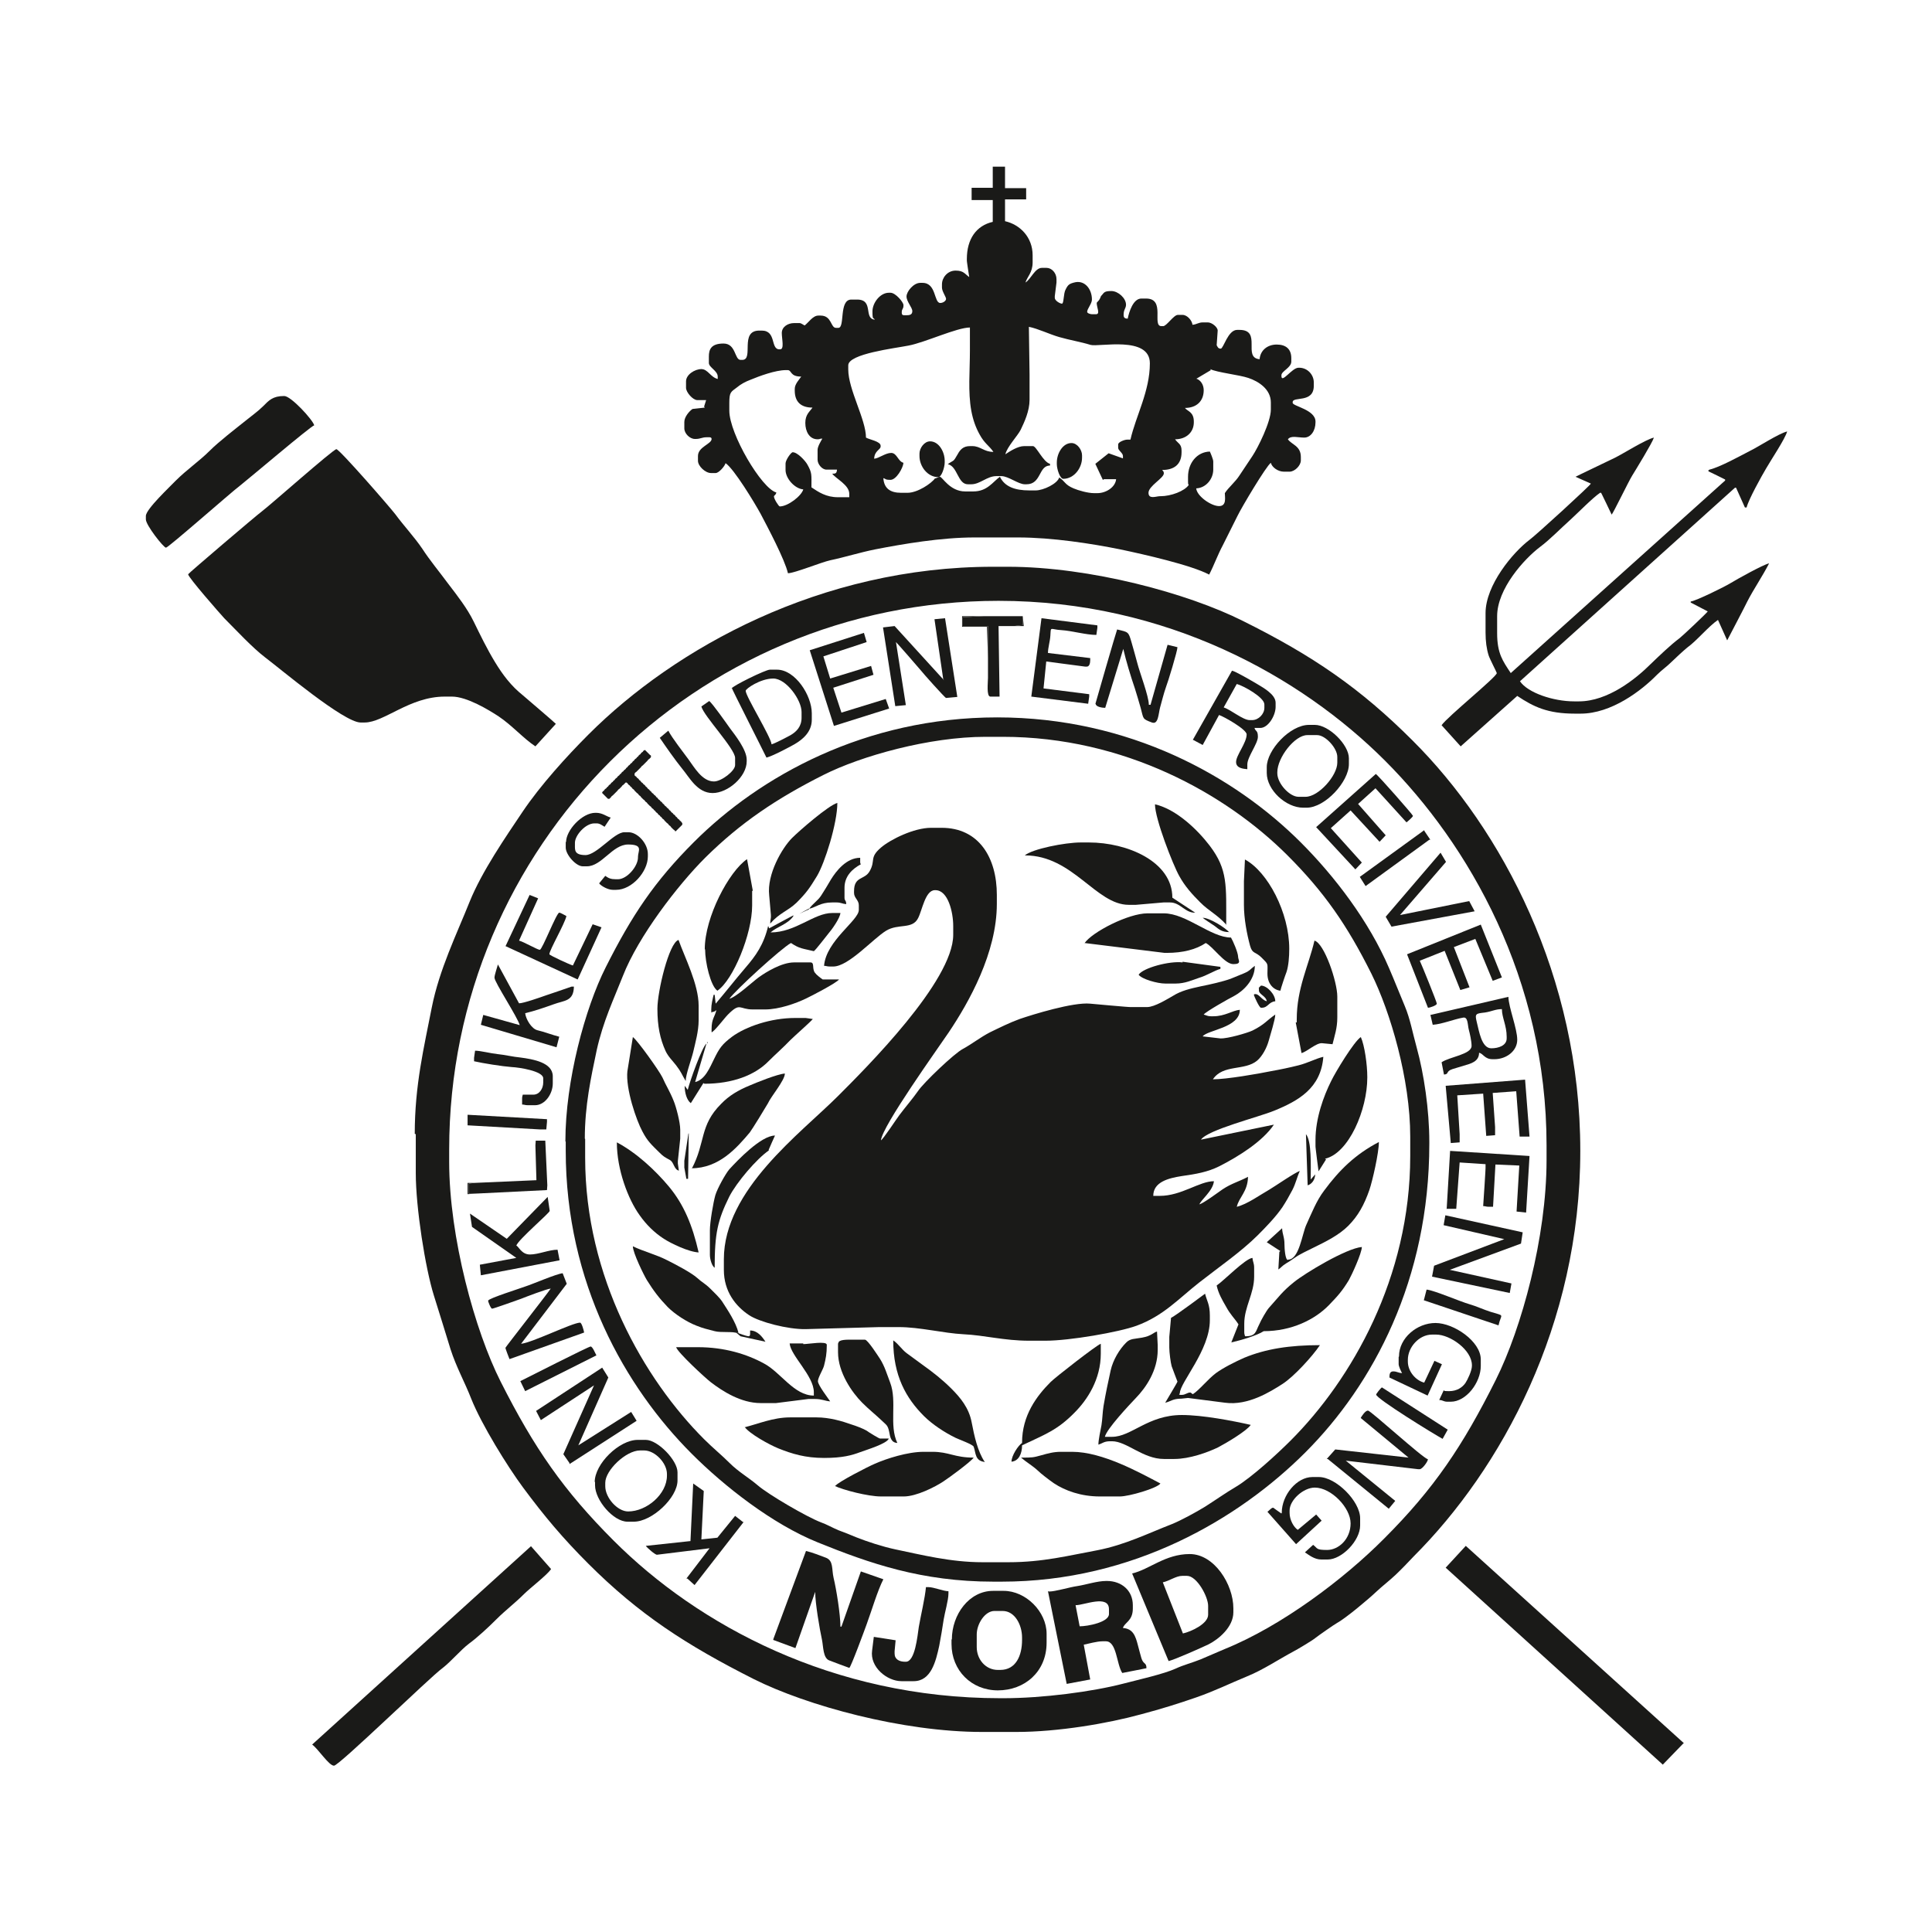 <?xml version="1.0" encoding="UTF-8"?>
<svg id="Layer_1" xmlns="http://www.w3.org/2000/svg" version="1.1" viewBox="0 0 566.9 566.9">
  <!-- Generator: Adobe Illustrator 29.2.1, SVG Export Plug-In . SVG Version: 2.1.0 Build 116)  -->
  <defs>
    <style>
      .st0 {
        fill: none;
      }

      .st1 {
        fill: #1a1a18;
        fill-rule: evenodd;
      }
    </style>
  </defs>
  <g>
    <path class="st1" d="M131.8,337.3v3.6c0,22.2,7.6,49.7,15.1,64.5,9.9,19.6,18.5,32,33.2,46.7,24.6,24.6,64.1,46.2,113.4,46.2h1c11.4,0,26-1.9,35.2-4.3,4.2-1.1,11.8-2.8,15.3-4.4,2.1-1,5.1-1.8,7.3-2.7,2.4-1,4.6-2,7-3,16.8-6.8,35.1-20.6,46.9-32.5,14.6-14.6,23-27.1,32.7-46.5,7.6-15.2,14.9-41.9,14.9-64.5v-4.3c0-48.9-22.9-88.4-47.4-112.9-24.6-24.6-64.1-46.9-113.4-46.9-89.1,0-161.2,72.1-161.2,161M122,332.8v11.4c0,10.2,2.8,27.9,5.3,35.9,1.7,5.4,3.3,10.6,4.9,15.8,1.7,5.3,4.2,9.7,6.1,14.6,3,7.5,10.6,19.8,15.2,26,6.3,8.5,11.7,14.9,19.1,22.3,14.9,14.9,28.8,23.9,48.6,33.9,15.6,7.8,43.6,15.5,67,15.5h10c12.3,0,26.9-2.5,36.7-5.2,6-1.6,10.5-3,16-4.9,5.5-1.9,9.9-4.1,15-6.2,4.7-1.9,9.3-5,13.6-7.3,1-.5,5.7-3.3,6.5-4,.6-.5,5.6-4,6.2-4.3,2.6-1.4,9.4-7.1,11.7-9.3,1.7-1.6,3.8-3.2,5.6-4.9,1.9-1.8,3.5-3.5,5.3-5.4,25.6-25.6,48.9-67.8,48.9-119s-23.1-94.4-49.2-120.4c-15.4-15.4-29.3-24.9-49.8-35.1-16.1-8.1-44.8-15.9-69-15.9h-4.3c-50.6,0-93.4,23.9-118.7,49.2-6.5,6.5-14.1,14.9-19.3,22.6-5.1,7.6-12,17.6-15.6,26.5-3.8,9.5-8.9,19.9-11.1,31-2.3,11.8-5,22.8-5,37.1Z"/>
    <path class="st1" d="M171.7,334.2v5.5c0,35,17.3,65,34.9,82.6,2.5,2.5,5.2,4.7,7.5,7,2.6,2.6,5.5,4.2,8.2,6.5,3.1,2.7,14.4,9.3,18.6,10.9,1.7.6,3.2,1.5,5.1,2.3,1.9.7,3.4,1.3,5.3,2.1,3.3,1.3,7.6,2.7,11.3,3.5,7.7,1.6,16.3,3.8,25.7,3.8h7.6c10.2,0,17.8-2,26-3.5,8.3-1.6,15-5,22-7.7,2.7-1.1,7.1-3.5,9.7-5.1,3-1.9,6.1-4.1,9-5.8,4.7-2.8,12.2-9.7,16.1-13.6,17.9-17.9,35.1-47.8,35.1-83.5v-5.7c0-16.8-5.8-36.5-11.4-47.8-7.1-14.2-13.8-23.9-24.6-34.7-18-18-47.8-34.8-83.6-34.8h-5c-16.5,0-36.5,5.6-47.6,11.2-13.7,6.9-24.3,14-34.7,24.3-8.1,8.1-19.6,23.1-24.1,34.6-2.8,7.1-5.8,13.3-7.7,21.8-1.7,8.1-3.5,16.3-3.5,26M166,335v2.6c0,38.9,17.5,69.5,37,89,9.5,9.5,23.6,20.6,37,26,15.1,6.1,30.4,11.5,51.5,11.5h2.4c38.6,0,69.7-18.5,89.1-37.9,19.9-19.9,36.4-50.7,36.4-90.6v-.5c0-9.5-1.6-20.1-3.7-27.7-1.2-4.3-1.9-8.4-3.5-12.2-1.6-3.8-3-7.4-4.6-11.1-5.9-13.8-16-27-25.9-36.9-19.4-19.4-50.3-36.7-89.1-36.7s-69.7,17.3-89,36.6c-11.6,11.6-18.2,21.5-25.9,36.8-6,11.9-11.8,33.2-11.8,51Z"/>
    <path class="st1" d="M351.9,353.5c.4-1.4,4-4,4.3-6.9-4.3,0-9.5,4.3-15.9,4.3h-1.9c0-4.1,4.5-5.2,8.3-5.8,4.3-.6,7.7-1.2,11.1-2.9,5.7-2.9,12.7-7.3,16-12.2l-21.4,4.4c2-2.9,16.9-6.6,21.5-8.5,7.1-2.9,13.7-6.6,14.4-15.8-2.2.5-4.5,1.8-7.3,2.5-2.8.7-5.2,1.2-8,1.7-3.9.8-13.1,2.4-17.1,2.4,3-4.5,9.3-2.4,13-5.5,1.5-1.3,2.8-3.7,3.4-5.9.4-1.5,1.9-6.2,1.9-7.6-2.6,1.8-3.1,2.9-6.7,4.7-1.5.7-7.3,2.4-9.4,2.3l-5.2-.6c1.4-1.9,10.9-2.5,10.9-7.8-2.2.2-4.3,1.9-7.8,1.9h-.7c-1,0-1.3-.3-2.1-.5.5-.8,7.6-4.8,9-5.5,2.6-1.4,6-4.6,6-8.8-1.3.9-1.3,1.4-3.2,2.2-1.5.6-2.4,1-3.9,1.6-2.2.8-6.1,1.7-8.7,2.2-3.2.7-5.8,1.3-8.2,2.8-1.6.9-5.4,3.3-7.6,3.3h-4.8c0,.1-11.9-1-11.9-1-5-.5-16.9,3.2-20.7,4.5-3,1.1-5.8,2.5-8.7,3.9-2.9,1.5-5.4,3.5-8,4.9-2.5,1.3-11.5,9.9-13.1,12.3-1.6,2.3-3.7,4.7-5.5,7.1-.9,1.2-4.7,7-5.4,7.4.3-4.1,16.8-27.1,19.9-31.7,5.9-8.8,14.1-23.3,14.1-37.7v-2.6c0-11-5.3-19.7-16.2-19.7h-3.1c-5,0-11.9,3.4-14.7,5.8-3.5,3-1.5,3.7-3.3,6.9-1.5,2.7-4.6,1.4-4.6,5.9v.5c0,1.5,1.4,2.1,1.4,3.6v1.4c0,3.1-9.6,9-10.2,16.4.7,0,.8.2,1.7.2h1c4.5,0,11.6-8.1,15.5-10.5,3.6-2.2,7.7-.3,9.4-3.7,1.2-2.3,2.1-8.2,4.9-8.2h.2c3.7,0,5.2,6.5,5.2,10.5v2.6c0,13.6-25.6,39.1-33.8,47.3-11,11-33.5,27.5-33.5,47.9v3.1c0,6.4,3.5,10.7,7.4,13.3,3,2,11.4,4.2,16.6,4.1l21.6-.6h5.7c6.3,0,13.1,1.8,19,2.1,6.3.3,11.9,1.9,19.3,1.9h4.8c7,0,21.5-2.5,26.7-4.4,7.9-2.9,12.4-8,18.4-12.7,5.6-4.4,12.3-9,17.2-13.9,2.4-2.4,5.3-5.4,7.2-8.2,1.1-1.7,1.9-3.1,2.9-5,1-1.9,1.4-3.9,2.2-5.6-1.4.4-7.3,4.5-9,5.5-2.5,1.4-6.5,4.3-9.5,5,.7-2.9,3.2-4.4,3.3-8.8-2.6,1.4-4.8,1.9-7.5,3.7-1.3.9-5.6,4.1-6.8,4.4"/>
    <path class="st1" d="M274.4,140.4c.7-.2,1-.5,1.4-.5.7,0,2.9,4.3,7.4,4.3h2.4c4.1,0,5.7-2.8,7.8-4.3,1.4,2.9,4.4,4,8.6,4h1.9c2.3,0,6.4-2,6.9-3.8,1.8,1.2,1.6,2.1,4.2,3.2,1.4.6,4.2,1.4,6,1.4h1c2.6,0,5.3-1.8,5.5-4.1h-3.6c0,.1-.3.2-.3.2l-2.2-4.7,3.9-3.1,4.2,1.5v-.7c0-.9-1.4-1.6-1.4-2.4v-1c0-.7,1.9-1.4,2.6-1.4h1c1.6-7,5.7-14.2,5.7-22.4s-15-4.7-17.4-5.4c-2.9-.9-6.1-1.4-9.2-2.3-2.8-.8-6.3-2.5-8.9-3l.2,14v7.4c0,3.3-1.5,6.5-2.6,8.8-.9,1.8-4,5-4.5,7.2,1.2-.8,3.6-2.4,5.5-2.4h2.6c1,0,3,4.7,5,5.2v.5c-3.4,0-2.5,5.5-6.9,5.5h-.5c-1.9,0-4.8-2.4-6.9-2.4h-1.4c-2.8,0-4.8,2.4-7.4,2.4h-1c-3,0-3-5.3-5.9-5.9,2-1.4,1.5-.5,2.9-2.9.7-1.3,1.6-2.4,3.6-2.4h.7c2.4,0,3.4,1.7,6.2,1.7-1.3-1.9-2.6-2.4-4.1-5.2-1.1-2-1.9-4.2-2.4-6.9-1-5.6-.4-11.5-.4-17.7v-6.7c-3.8,0-13.2,4.4-18,5.3-4,.8-17.7,2.4-17.7,5.8v1.2c0,5.9,5.2,14.7,5.2,20,1,.6,4.3,1.1,4.3,2.4v.2c0,1-1.8,1.2-1.9,3.6,1.4-.1,3.3-1.7,5-1.7s2,2.5,3.6,2.9c-.1,1.5-2.1,5-3.8,5s-1.3-.3-2.1-.5c.2,3,2,4.3,5.2,4.3h1.9c2.9,0,7-2.7,8.1-4.3M351,111.1c1.3.4,2.2,1.8,2.2,3.4,0,3.2-2.1,5.2-5.5,5.2.7,1,2.6,1.1,2.6,4v.2c0,3-2.3,5-5.5,5,.8,1.2,1.9,1.3,1.9,3.3v.5c0,3.5-2.1,5.2-5.7,5.2.3.4.5.4.5,1,0,1.4-4.5,3.7-4.5,5.7s2.3,1,3.3,1h.2c3.1,0,7.1-1.5,8.3-3.3-.2-.3-.2-.4-.2-1v-1.4c0-4,2.6-7.3,6.4-7.4.2.4,1,2.3,1,2.9v2.4c0,2.8-2.2,5.4-5,5.5.2,2.3,4.4,5.2,6.7,5.2s1.7-2.6,1.7-3.8c1-1.6,3.1-3.3,4.3-5.2,1.3-1.9,2.5-3.8,3.8-5.7,1.6-2.4,5.4-10,5.4-13.6v-2.1c0-3.9-3.6-6.2-6.6-7.2-2.6-.9-9.2-1.6-11.2-2.6l.2.3-4.2,2.5ZM214,118.1v2.4c0,6.8,9.5,22.9,13.8,24-.2.9-.7.8-.7,1.2,0,.7,1.4,2.9,1.7,2.9,2.4,0,6.4-3.1,6.9-5-2.5-.2-5.2-3.2-5.2-5.7v-1.9c0-1,1.6-3.3,2.1-3.3,1.4,0,3.7,2.5,4.3,3.6,1.4,2.5,1.2,2.9,1.2,6.7,2.1,1.4,4.3,2.9,7.8,2.9h3.3v-1c0-2.6-3.9-4.4-5-5.9,1,0,1.3-.1,1.4-1.2h-3.1c-1.3,0-2.6-1.6-2.6-2.9v-2.9c0-1,1-2.6,1.4-3.3-1,0-.5.2-1.4.2-2.4,0-3.6-2.3-3.6-4.8s1.3-3.3,2.1-4.5c-3.4,0-5.2-1.7-5.2-5v-.5c0-1.4,1.3-2.7,1.9-3.6-3.4,0-2.7-1.9-4-1.9h-.5c-3.1,0-7.9,1.8-10.3,2.8-1.6.6-2.9,1.3-4.1,2.3-1.7,1.3-2.2,1.3-2.2,4.5ZM294.9,48.9h-3.6v6.2h-6.2v3.6h6.2v6.4c-4.8,1.1-7.6,5-7.6,10.9v.3c-.1,0,.7,5,.7,5-1.3-.9-1.6-1.9-4-1.9s-4,2.1-4,4v1c0,1.1,1.2,2.7,1.2,3.3s-.9,1.2-1.7,1.2c-1.9,0-1.1-5.9-5.2-5.9h-.7c-1.9,0-4,2.5-4,4s1.7,3.2,1.7,4.3-.9,1.2-1.7,1.2h-.7c-.5,0-.7-.2-.7-.7v-.2c0-1,.5-.9.5-1.9v-.2c0-.8-2.3-3.6-3.8-3.6h-.5c-2.5,0-4.8,2.9-4.8,5.5s.3,1.7.7,2.4c-3.4-.3-.2-5.9-5.2-5.9h-1.7c-3.7,0-1.8,8.3-3.8,8.3h-.7c-1.6,0-1.2-3.6-4.5-3.6h-.7c-1.6,0-2.9,2.1-4,2.9-.4-.2-1.1-.7-1.4-.7h-1.7c-1.8,0-3.6,1.1-3.6,2.9s.8,4.8-.5,4.8h-.2c-2.7,0-.8-5.5-5.2-5.5h-.7c-5.9,0-1.5,8.6-5,8.6h-.5c-1.8,0-1.3-4.8-5-4.8s-4.3,1.8-4.3,3.8v1.9c0,1.3,2.6,2.3,2.6,4v.7c-2.1-.5-2.9-2.9-4.8-2.9s-4.5,1.6-4.5,3.6v1.9c0,1.3,2,3.6,3.3,3.6h2.6s-.6,1.9-.6,1.9l.2.3-3.6.4c-.9.6-2.4,2.3-2.4,3.8v1.9c0,1.5,1.6,3.1,3.1,3.1h.2c1.5,0,1.8-.5,3.3-.5h.7c.4,0,.7.1.7.5,0,1.5-4,2.3-4,5v1.4c0,1.6,2.2,3.6,3.8,3.6h1.4c.9,0,2.6-1.9,2.9-2.9,2.5,1.7,8.5,11.6,10.3,14.9,2,3.8,7.1,13.4,8,17.4,1.9,0,9.7-3.2,12.4-3.8,4.3-.9,8.7-2.3,13.2-3.2,8.2-1.6,19.4-3.5,29.1-3.5h12.8c10,0,21.6,1.8,30,3.5,7.1,1.5,20.8,4.6,26.1,7.4,1.4-2.7,2.5-5.8,4-8.6,1.5-3,2.8-5.6,4.3-8.6,1.2-2.5,8.4-14.6,9.8-15.6.3,1.3,2.1,2.6,3.8,2.6h1.7c1.5,0,3.3-1.8,3.3-3.3v-1c0-3.3-2.7-3.6-3.8-5.2.9-1.2,2.9-.5,4.8-.5s3.3-2,3.3-4.5v-.2c0-3.5-6.7-4.5-6.7-5.5v-.2c0-1.8,6.2.4,6.2-4.8v-1c0-2.2-1.8-4.3-4.3-4.3h-.2c-1.9,0-5,4.8-5,2.4v-.2c0-1.2,2.9-2.2,2.9-4v-1c0-2.7-1.6-4-4.3-4s-4.8,1.7-5,4.3c-5.1-.4.8-8.6-5.9-8.6h-.7c-2.7,0-4,5.5-4.8,5.5s-.9-.5-1.2-1l.3-4.3c0-1-1.7-2.4-2.9-2.4h-1.4c-1.4,0-1.8.6-3.1.7-.1-1.2-1.5-2.9-2.9-2.9h-1.4c-1.2,0-3.3,3.3-4.3,3.3h-.5c-2.9,0,1.3-8.1-4.5-8.1h-1.4c-2.4,0-3.6,3.9-4,5.9-.7,0-1.2-.2-1.2-1v-.2c0-1.5.7-1.8.7-2.9,0-1.9-2.3-4-4.3-4s-2.1.4-2.7,1.1c-.6.6-.3.5-.7,1.2-.2.5-.9,1-.9,1.2,0,1.3,1.1,3.3-.2,3.3h-1.2c-.5,0-1.4-.3-1.4-.7,0-.9,1.4-2.4,1.4-3.6,0-3-2-5.6-4.8-5.1-1.8.4-2.2.7-2.9,2.1-.7,1.2-.5,4.2-1.1,4.2s-2.1-.9-2.1-1.7v-.5c0,0,.5-4,.5-4v-1c0-1.8-1.4-3.3-2.9-3.3h-1.4c-2,0-3.2,3.3-4.8,4.3.5-1.7,2.1-2.9,2.1-5.9v-2.1c0-5.3-3.7-9-8.1-10v-6.4h6.2v-3.3h-6.2v-6.4Z"/>
    <path class="st1" d="M501.3,138v.3c.1,0,4.9,2.4,4.9,2.4v.3s-62.9,56.5-62.9,56.5c-2.3-3.5-4-5.7-4-11.7v-5c0-8,7.9-16.8,12.7-20.4,2.7-2,6.1-5.5,8.8-7.9,2.3-2.1,6.5-6.4,8.7-7.9h.3c0-.1,3.1,6.4,3.1,6.4.4-.3,5-9.8,6-11.4,1.1-1.8,5.9-9.6,6.4-11.2-2.5.6-8.8,4.6-11.4,5.9-1.2.6-11.5,5.5-11.6,5.6l4.5,2c-.1.5-16.3,15.3-18,16.5-4.9,3.7-12.9,13.3-12.9,21.5v5.7c0,2.6.3,4.8.9,6.7.3,1,2.4,5,2.4,5.2,0,1.1-14.6,12.9-16.2,15.3l5.6,6.2,16.6-14.8c4.8,3.2,8.9,5.2,16.9,5.2h1.7c9,0,17.8-6.7,22.4-11.4,1.4-1.4,2.9-2.4,4.4-3.9,1-1,3.4-3.2,4.5-4.1,2.8-2,6.2-6.2,9-8.1l2.7,6c0,0,5.5-10.5,5.9-11.4,1.9-3.7,4.4-7.3,6.4-11.2-1.8.4-9.5,4.7-11.3,5.8-1.6,1-10.1,5.2-11.7,5.4v.3c0,0,5,2.6,5,2.6-.4.6-7.3,7.1-8.2,7.8-2.8,2.1-6,5.2-8.5,7.6-4.4,4.4-12.6,11-21.1,11h-1.4c-6.1,0-13.6-2.5-15.9-5.9l63.1-56.8h.3c0,0,2.6,5.8,2.6,5.8h.5c.6-2.4,4.4-9.2,5.7-11.4,1.3-2.3,5.6-8.7,6.2-10.9-2.5.6-8.4,4.5-11.1,5.8-2.9,1.5-8.7,4.7-11.7,5.4"/>
    <path class="st1" d="M91.6,511.9c1.8,1.3,4.9,6.2,6.4,6.2s28.2-26,31.8-28.6c2.6-2,5.3-5.3,7.8-7.2,2.6-1.9,5.8-4.9,8.1-7.2,2.6-2.6,5.4-4.7,8-7.3,1.9-1.9,6.8-5.6,8-7.4l-5.9-6.7-64.1,58.1Z"/>
    <polygon class="st1" points="424.2 460 487.7 517.6 487.9 517.8 493.9 511.6 494.1 511.5 430.1 453.6 424.2 460"/>
    <path class="st1" d="M55.2,168.5c0,.9,9.4,11.6,10.6,12.9,3.5,3.5,8.2,8.6,12,11.5,4.4,3.3,23.1,19.1,28,19.1h1.2c5.7,0,13.2-7.6,23.5-7.6h2.1c4.4,0,10.8,3.9,13.7,5.8,3.9,2.6,7.3,6.5,10.8,8.8l6-6.6c-.2-.3-8.8-7.6-9.7-8.4-3.4-2.7-5.9-6-8.2-9.8-2.3-3.8-4.2-7.7-6.2-11.8-1.9-3.9-4.8-7.6-7.4-11-2.5-3.4-5.5-7-7.7-10.4-2.3-3.4-5.4-6.7-7.9-10.1-1.6-2.1-16.4-19.1-17.3-19.1s-19.4,16.4-21.8,18.2c-2,1.5-21.7,18.3-21.7,18.5"/>
    <path class="st1" d="M42.8,151.4v1c0,1.7,5.2,8.3,5.9,8.3s19.3-16.4,21.6-18.1c2.8-2.2,20.8-17.5,21.9-17.8-.4-1.6-6.8-8.6-8.8-8.6-3.4,0-4.5,1.3-6.2,3-1.5,1.5-3.5,2.9-5.2,4.3-3,2.4-7.8,6.1-10.4,8.7-3.1,3.1-6.8,5.6-10.1,8.9-1.5,1.6-8.7,8.3-8.7,10.3"/>
    <path class="st1" d="M286.6,479.5v3.8c0,3.6,2.6,6.7,6.2,6.7h.7c4.6,0,6.4-4.2,6.4-8.8v-.7c0-3.7-2.1-7.8-5.7-7.8h-2.4c-2.8,0-5.2,3.8-5.2,6.9M279.2,481v1.4c0,7.7,5.8,13.6,13.6,13.6s14.3-5.4,14.3-14v-2.6c0-6.5-6.1-12.6-12.6-12.6h-3.1c-7,0-12.1,6.9-12.1,14.3Z"/>
    <path class="st1" d="M341.2,464.3l5.9,15c2.3-.5,7.4-2.8,7.4-5.5v-2.6c0-2.7-3.3-8.8-6.2-8.8h-1.4c-1.8,0-3.8,1.5-5.7,1.9M332.2,461.7l10.7,25.7c2-.5,9.6-3.9,11.7-4.9,3-1.5,7.3-5.1,7.3-9.4v-1.2c0-7-5.6-15.9-12.8-15.9s-11.8,4.5-16.9,5.7Z"/>
    <path class="st1" d="M322.2,423.9c1.3-.3,1.6-1,3.6-1h.5c4.3,0,9.1,5.2,15.2,5.2h3.1c4.4,0,9.7-1.9,12.8-3.4,2.3-1.2,8.4-4.8,9.6-6.6-5.3-1.2-14.1-2.9-20.2-2.9-10,0-14.8,6.4-20.5,6.4h-2.1c.5-2.3,7.2-9.4,9.1-11.4,3-3.1,6.4-8.1,6.4-14.1v-1.4c0,0-.2-4-.2-4-1.1.3-1.6,1.3-4.4,1.8-2.1.4-3.5.2-4.7,1.5-1.9,1.9-3.8,5-4.5,8.1-.8,3.7-1.4,6.4-2.1,10.5-.3,1.9-.3,3.7-.6,5.6-.3,1.5-.9,4.4-.9,5.6"/>
    <path class="st1" d="M343.6,386.8l-.5,5.5v3.1c0,1.4.4,4.5.7,5.5.2.6,1.7,4.5,1.7,4.5,0,.2-3.2,5.5-3.6,6.2,1.7-.4,2.2-1.2,4.8-1.2l1.9-.2,10.9,1.4c6.7.9,13.2-3.2,16.8-5.5,3.3-2.1,8.8-8.1,11-11.4-8.9,0-15.9,1.1-22.2,3.7-2.7,1.2-6.1,2.9-8.3,4.5-2.4,1.8-4.9,5-6.8,6.2-.2-.1-.6-.5-.7-.5-1,0-1.4.7-2.6.7s-.5-.3-.5-.5c0-3.1,8.8-12.6,8.8-21.4v-1.4c0-3.3-.9-4.3-1.4-6.4,0,0-8.4,6.3-10,7.1"/>
    <path class="st1" d="M315.6,471l1.2,6.2c2.4,0,8.6-1.2,8.6-3.6v-1.4c0-4.4-7.3-1.2-9.7-1.2M307.5,466.9l5.5,27.2,6.9-1.3-1.9-10.2c1.4-.3,3.9-1,5.5-1h1c3.2,0,3.1,6.7,4.8,9.3l7.1-1.4c0-1.8-.9-1-1.5-3-.3-1.2-.7-2.4-1-3.7-.7-2.7-1.4-4.9-4.4-5.1.4-1.6,2.9-2,2.9-5.7v-1c0-4.3-3.3-7.1-7.6-7.1h-.2c-2.7,0-5.9,1.1-8.5,1.5-2.2.3-6.4,1.6-8.3,1.6Z"/>
    <path class="st1" d="M226.9,481.2l6.5,2.4,5.8-16.5c0,3.3,1.3,10.9,2,14.1.4,2,.3,5.3,2.1,6,.5.2,5.8,2.2,5.9,2.2.4,0,4.6-11.4,5.1-12.8,1.4-3.8,3.2-9.9,4.9-13.2l-6.6-2.3-5.7,16.2h-.3c0-3.6-1.2-11-2-14.3-.6-2.6,0-5-2.2-5.9-1.9-.7-4.1-1.6-5.9-2l-9.6,25.9Z"/>
    <path class="st1" d="M214,293.1c1.5-2.3,15.4-15,18.1-16.4,2.5,1.7,3.4,1.6,6.7,2.4.6-.4,3.4-4.1,4.3-5.2.9-1,3.4-4.5,3.5-6h-2.4c-5.4,0-10.7,5.7-18.1,5.7,1.9-1.7,5.1-2.4,6.7-4.8v-.2c-.1,0-7.1,3.8-7.1,3.8l-.3-.7c-1.3,5.5-3.6,8.7-6.7,12.3-3,3.5-5.8,7.1-8.7,10.5l-.3-2.6h-.3c-.3,1.3-.7,2.8-.7,4.3s.1.7.5.7c.5,0,.5-.2,1-.5-.4,1.9-1.4,2.5-1.4,5.5v1c.8-.2,3.8-4.2,4.8-5.2,3.7-3.7,3.2-1.5,7.3-1.5h3.6c4.1,0,9.1-1.8,12-3.2,1.7-.8,9-4.6,9.7-5.6h-4.8c-.7-.5-1.8-1.3-2.3-2-.9-1.3,0-3-1.3-3h-4.8c-3.6,0-8.2,2.8-10.4,4.4-1.9,1.4-6.7,5.9-8.7,6.3"/>
    <path class="st1" d="M365.3,392c-.1-.5-.2-.5-.2-1.2v-2.4c0-4.9,2.9-8.8,2.9-13.8v-2.6c0-1.4-.4-1.7-.5-2.9-2.1.2-8.3,6.6-10.5,8.1.5,2.3,1.6,4.2,2.7,6.1,1.4,2.6,2.4,3.3,3.7,5.3l-2.1,5.3c2.7-.6,7.5-2,9.5-3.3,8.2,0,15-3.4,19.1-7.6,2.6-2.7,3.9-4.1,5.9-7.4.8-1.4,3.8-7.9,3.8-9.7-4.6.4-16.7,7.7-19.9,10.3-3.5,2.8-4.5,4.4-7.4,7.6-.7.8-2.3,3.6-2.8,4.8-1.1,2.1-.9,3.5-4.1,3.5"/>
    <path class="st1" d="M300.8,251c14,0,20.8,14.5,30.4,14.5h2.1s8.1-.7,8.1-.7h1.9c3.1,0,4.4,3.1,7.4,3l-6.7-4.4c0-10.6-13.2-16.2-24.5-16.2h-2.4c-4.6,0-14.2,1.9-16.4,3.8"/>
    <path class="st1" d="M374.8,226.7v.2c0,3,3.6,6.9,6.2,6.9h2.1c3.8,0,9.3-6.2,9.3-10v-1.7c0-2.6-3.5-6.4-5.9-6.4h-2.9c-3.7,0-8.8,6.6-8.8,10.9M371.7,225.1v1.7c0,5,5.6,10.2,10.7,10.2h1c5.4,0,12.4-7.6,12.4-12.8v-1.7c0-4-5.9-9.8-10-9.8h-1.7c-5.6,0-12.4,7.4-12.4,12.4Z"/>
    <path class="st1" d="M177.6,435.1v1c0,3.4,3.6,7.4,6.7,7.4,5.5,0,11.4-5.1,11.4-10.5v-.5c0-3.2-3.5-6.9-6.7-6.9h-1.2c-4.1,0-10.2,5.8-10.2,9.5M174.6,434.8v1c0,4.4,5.4,10.7,9.5,10.7h1.9c5.3,0,12.8-7,12.8-12.1v-2.4c0-3.5-5.8-9.5-9.3-9.5h-2.4c-5.4,0-12.6,7-12.6,12.4Z"/>
    <path class="st1" d="M235.7,394.2h-4c.3,3.6,7.1,9.5,7.1,14.3v1c-5.8,0-9.7-6.8-14.6-9.4-5.1-2.8-11.7-4.8-19.4-4.8h-6.4c.4,1.5,8.5,9,10.2,10.3,3.4,2.6,8.8,6.1,14.6,6.1h4.5c0,0,9.5-1.2,9.5-1.2h1.9c2.1,0,3,.6,4.5.7-.6-.9-3.6-4.8-3.6-5.9s1.5-3.4,1.8-4.6c.5-2,.8-3.5.8-5.9v-.2c0-1.2-5.4-.2-6.9-.2"/>
    <path class="st1" d="M218.8,202.7c0,1.6,7.4,13.5,7.6,15.7.9-.2,4.7-2.2,5.6-2.7,1.7-1,3.2-2.5,3.2-5.1v-1.7c0-3.5-4.5-9.8-8.3-9.8s-8.1,3-8.1,3.6M214.7,201.8c0,.3,9.3,18.6,10.2,20.5,1.7-.4,6.6-3,8.2-3.9,2.4-1.4,5.1-3.6,5.1-7.2v-1.9c0-5.3-4.9-12.8-10.2-12.8h-2.1c-1.3,0-11.2,4.9-11.2,5.5Z"/>
    <path class="st1" d="M377.9,369.7c-.8,0-1-3.5-1-4.5,0-2.3-.6-2.9-.7-4.8l-4.5,4.1,4,2.6-.3.2-.3,5.2c.9-.6,1-1,2.3-1.8.9-.5,1.7-1.1,2.6-1.7,1.4-1,3.8-2.1,5.4-2.9,3.7-1.8,7.5-3.7,10.2-6.4,2.9-2.9,4.7-6.2,6.2-10.5.9-2.6,2.8-10.9,2.8-14.1-6.9,3.6-11.6,8.2-16.1,14.3-2.2,2.9-3.6,6.5-5.2,10-1.2,2.6-2.1,10.2-5.3,10.2"/>
    <path class="st1" d="M318.2,276.7l23.5,2.9h.7c4.7,0,8.6-1,11.4-2.9,2.2,1.1,5.5,6.2,8.1,6.2s1.4-1.2,1.4-2.1c0-1.3-1.6-4.9-2.1-5.7-5.9,0-13.1-7.1-19.7-7.1h-4.8c-5.6,0-16.3,5.5-18.5,8.8"/>
    <path class="st1" d="M359.8,271.7c0,.9,0-.9,0,0M359.8,271.5c0-11.7.5-16.3-4.8-23.3-3.5-4.6-9.7-10.7-16.1-12.2,0,4.3,5.3,17.8,7.1,21,1.7,3.1,3.8,5.4,6.2,7.8,2.6,2.6,4.9,3.5,7.7,6.6Z"/>
    <path class="st1" d="M218.5,418.7c1.4,2,7.2,5.2,9.9,6.3,4,1.6,7.9,2.8,13.4,2.8s8.2-.8,10.6-1.7c1.9-.7,7.9-2.5,8.4-4h-2.6c-.3,0-3.4-1.9-3.9-2.3-1-.6-3.1-1.4-4.4-1.8-2.8-1-6.5-2.1-10.3-2.1h-7.8c-4.9,0-9.3,1.9-13.3,2.9"/>
    <path class="st1" d="M192.9,296c0,5.1.8,8.9,2.4,12.4.8,1.7,2.1,2.9,3.1,4.2,1.6,2.1,1.6,2.6,2.8,4.6,0-1.9,1.7-6.4,2.2-8.5.6-2.6,1.6-6.1,1.6-9.3v-4.3c0-6.3-4.1-14.2-5.9-19.3-2.8.8-6.2,15.1-6.2,20.2"/>
    <path class="st1" d="M299.6,427.7c1.5,1.3,3.4,2.4,4.8,3.7,1,1,3.5,2.9,4.8,3.8,3.3,2.2,8,3.9,13.5,3.9h5.9c2.7,0,10.9-2.4,11.9-3.8-6.1-3.2-17-9.3-25.9-9.3h-3.3c-2.2,0-3.9.5-5.7,1-2.5.7-2.7.7-6,.7"/>
    <path class="st1" d="M216.2,391.1h.5c-.8-3.2-3.2-6.7-4.8-9.2-.8-1.2-2.4-2.7-3.4-3.7-1.6-1.6-2.5-1.9-3.9-3.2-1.8-1.6-6.4-4-8.8-5.2-3.3-1.7-7-2.6-10.1-4.1,0,1.9,3.2,8.4,4.1,9.9,2,3.2,3.6,5.3,6.1,7.9,2.1,2.1,5.6,4.4,8.5,5.5,2,.8,3,1,5.3,1.6,1.8.5,5.5,0,6.6.6"/>
    <path class="st1" d="M225.7,262.7l.5,5.7c.1,1.2-.2,1.4-.2,2.6,2.8-3.2,5.2-3.7,7.7-6.1,2.9-2.9,3.8-4.2,6-7.8,2.3-3.8,6-15.5,6-21.5-2.6.7-11.2,8.2-13.3,10.3-2.9,2.9-7.4,10.6-6.7,16.8"/>
    <path class="st1" d="M244.9,436c2.5,1.2,9.8,3.1,13.6,3.1h6.7c3.7,0,9.2-2.8,11.6-4.4,1.7-1.1,8.1-5.8,8.9-7-5.7,0-7.2-1.7-12.1-1.7h-2.6c-4.7,0-10.9,2-14.3,3.5-2.1.9-10.7,5.3-11.6,6.5"/>
    <path class="st1" d="M386,334.5v1.7c-.1,0,.9,7.5.9,7.5l2.2-3.5-.3-.2c7-1.6,12.4-14.4,12.4-23.8v-.2c0-3.6-.8-9.3-1.9-11.7-2,1.3-7.4,10.2-8.7,12.9-2.2,4.4-4.6,10.9-4.6,17.3"/>
    <path class="st1" d="M207.6,306.2c.2-.2-.3-.9-.1-.3,0,0,0,0,0,0,0,0,0,.3.1.2M204,317.4l3.3-11.2c-1.3,1-4.9,11.1-5.5,13.6l-.9-1.2c0,2,.6,4.2,1.8,5.1l3.7-5.9.3.2c8.2,0,14.8-2.5,18.8-6.6,2.1-2.1,4.3-4,6.4-6.2,1.3-1.3,6-5.4,6.6-6.2l-2.1-.3h-3.1c-7.1,0-14.4,2.5-18.5,5.5-2.9,2.2-3.7,3.3-5.3,6.6-1.2,2.4-2.6,6-5.5,6.7Z"/>
    <path class="st1" d="M205,367.5c-1.8-7.9-4.3-14-8.7-19.3-4-4.8-9.6-10-15.3-13,0,8,3.3,16.7,6.7,21.4,1.9,2.7,4.3,5.1,7.1,6.9,2,1.3,7.3,3.9,10.3,4"/>
    <path class="st1" d="M184.1,314.2c-.6,5.3,2.7,14.7,4.4,17.8,1.5,2.9,2.7,3.9,4.9,6.1,1.3,1.3,1.6,1.4,3.2,2.3,1.2.7,1.1,2.7,2.6,3.1l-.3-2.1v-.7c0,0,.7-6.6.7-6.6v-2.6c0-2.2-1.2-6.7-1.9-8.4-1.1-2.8-2.3-4.6-3.3-6.9-.9-1.9-7.3-10.9-8.7-11.9l-1.6,10Z"/>
    <path class="st1" d="M206.9,278.6c0,3.8,1.6,10.7,3.6,12.1,4.6-3.1,10.2-16.6,10.2-25v-4.3h.2s-1.7-9.3-1.7-9.3c-5.3,3.6-12.4,17-12.4,26.4"/>
    <path class="st1" d="M365,258.6v6.9c0,4.1.9,8.7,1.8,12,.7,2.5,1.5,1.6,3.4,3.5,2.1,2.1,1.7,1.6,1.7,4.7s1.9,4.8,3.8,5c.1-.6,1.4-4.5,1.8-5.5.6-1.8.8-4.5.8-6.8,0-10.6-6.3-22.6-13-26.2l-.3,6.4Z"/>
    <path class="st1" d="M288.9,428.9c-2-3-3-7.4-3.8-11.6-.8-4.2-3.3-7.2-5.9-9.8-2.7-2.7-5.5-4.9-8.6-7.1-1.5-1.1-3-2.2-4.5-3.3-1.5-1.1-2.5-2.8-4-3.8,0,10.4,3.8,17,9,22.2,2.4,2.4,6,4.8,9.3,6.4,1,.5,5,1.9,5.3,2.6.7,1.9.3,4.2,3.4,4.5"/>
    <path class="st1" d="M202.9,342.8c8.1,0,13.3-6,17.1-10.5.7-.9,4.8-7.6,5.3-8.5,1-2.2,5-6.8,5-8.8-2.3.2-8.2,2.6-10.3,3.5-3.4,1.4-6.1,3-8.4,5.4-6.4,6.4-4.5,11.2-8.6,19"/>
    <path class="st1" d="M299.9,423.4c-1.1.7-3.1,3.7-3.1,5.5,2.1-.2,3.1-2.3,3.1-4.8,6.7-3.2,10.3-4.4,15.4-9.6,3.8-3.8,7.7-9.8,7.7-17.3v-2.9c-1.1.3-13.3,9.8-14.7,11.2-4.1,4.1-8.4,9.8-8.4,17.8"/>
    <path class="st1" d="M437.6,307.6c2.1,0,4.5-.8,4.5-2.9v-.5c0-3.3-1.4-5.6-1.4-8.1-1.9,0-3,.7-5,1-2.6.3-3,.3-2.4,2.7.7,2.7,1.4,7.8,4.3,7.8M419.7,297.7l.7,3c2.8-.2,6.1-1.6,8.9-2.1,1.5-.3,1.3,2.1,1.7,3.6.3,1.1.8,3.3.8,4.7,0,2.5-6.5,3.2-8.8,4.8l.7,3.6c1.6-.1.4-.9,2.5-1.6,1.2-.4,2.1-.6,3.3-1,2.1-.6,4.5-1.2,4.5-3.8,1.3.3,1.6,1.9,4,1.9h.5c3.5,0,6.7-2.4,6.7-5.7s-2.5-9.4-2.6-12.6l-22.8,5.3Z"/>
    <path class="st1" d="M359.1,207.6c2,.6,5.6,3.7,7.6,3.7h.7c1.9,0,3.6-1.8,3.6-3.6v-1c0-2.1-6.2-5.5-8.1-6l-3.8,6.8ZM350.1,217.1l2.8,1.5,4.8-8.8c1.3.4,8.1,4.2,8.1,5.7,0,2.5-3.1,6.1-3.1,8.1s2.6,2,3.3,2.1v-1.4c0-2.2,3.1-6.1,3.1-8.1s-.7-1.5-1-2.6h1.7c2.3,0,4.5-3.6,4.5-6.2v-1.2c0-2.5-3.8-4.5-5.6-5.6-1.2-.7-6.3-3.7-7.2-3.8l-11.5,20.3Z"/>
    <path class="st1" d="M380.5,299v1h-.3s1.7,9,1.7,9c1.6-.4,4.3-3,6-2.9l3.1.3c.6-2.5,1.4-4.7,1.4-7.8v-6.2c0-4.3-3.8-15.6-6.7-16.4-1.7,7.3-5.2,14-5.2,23.1"/>
    <path class="st1" d="M265.6,487.6c-1.7,0-3.1-.7-3.1-2.4v-.7c0,0,.3-3.2.3-3.2l-6.4-1-.5,4c-.7,4.9,4.4,9,8.6,9h3.6c5.1,0,6.5-5.8,7.5-10.4.5-2.7.9-5,1.3-7.7.3-1.9,1.4-5.7,1.4-7.6v-.7c-1.5,0-4.3-1.2-5.9-1.2h-.7c-.3,3.3-1.5,8.2-2.1,11.7-.4,2.7-1.1,10.2-3.8,10.2"/>
    <path class="st1" d="M245.9,394.2v2.6c0,5.9,4.1,11.8,7.1,14.8,2,2,3.8,3.4,5.7,5.2,1.3,1.3,1.8,1.3,2.2,3.3.3,1.7.6,3.2,2.4,3.3-2.5-5.2,0-12.2-2.1-17.7-1-2.6-1.6-4.8-3-7-.6-.9-3.6-5.6-4.4-5.6h-4c-1.1,0-3.8-.1-3.8,1"/>
    <path class="st1" d="M277,199.6l-14.5-15.9-3.4.4,3.6,23.1,3.1-.3-2.9-18.5c.1,0,6.8,7.7,7.2,8.2.6.8,7.2,8.2,7.5,8.2l3.3-.3-3.6-23.1-3.1.3,2.6,17.8Z"/>
    <path class="st1" d="M321.5,206.5c0,.9,1.9,1.2,2.8,1.2l5.3-17.3c.8,3.5,2.2,8.1,3.4,11.6.6,1.9,1.1,3.6,1.7,5.7.9,3.3.4,3.2,3.3,4.3,1.9.7,1.9-2.5,2.4-4.4.5-1.8,1.1-4.2,1.7-5.9.6-1.5,3.4-10.7,3.4-11.8l-2.9-.7-5,17.6h-.5c0-2.5-2.7-9.5-3.4-12.3-.5-1.9-1.1-4-1.7-6.1-.9-3.1-.9-2.9-4.2-3.7-.3.7-6.4,21.8-6.4,21.9"/>
    <polygon class="st1" points="157.3 414 158.7 416.7 174.3 406.5 165.3 426.7 167.1 429.3 167.1 429.6 186.8 416.9 185.2 414.3 169.7 424.1 178.5 404.2 176.7 401.3 157.3 414"/>
    <path class="st1" d="M376,444.1c-.2-.1-2.4-1.7-2.4-1.7-.6,0-1.1.8-1.7,1.2l8.4,9.5,7.5-6.9-1.6-1.8-5.4,4.5c-1.2-.8-2.4-2.9-2.4-5v-.7c0-3,4-6.7,7.4-6.7,4.8,0,10.5,5.9,10.5,10.5s-3.5,7.8-6.9,7.8-2.7-.5-4.1-1.5l-2.4,2.2c1.2.8,2.8,2.1,4.8,2.1h1.9c4.1,0,9.5-5.5,9.5-10v-2.1c0-5-7.1-12.1-12.1-12.1h-1.9c-4.6,0-9,5.3-9,10.5"/>
    <path class="st1" d="M410.4,398.2v2.1c0,.6.7,2.1,1,2.6-1,0-1.5-.5-2.6-.5s-1.1,1.1-1.1,1.8l11.2,5.3,4.2-9.2-2.2-1-3,6.4c-2.4-.6-4.8-3.2-4.8-6.2v-.5c0-3.7,3.3-7.4,7.1-7.4h1.2c4.1,0,10.5,4.5,10.5,9v.2c0,1.4-1.3,4.1-1.9,5-.9,1.3-2.5,2.4-4.8,2.4s-.9-.2-1.6-.2l-1.3,2.8c1.1,0,1.2.5,2.4.5h1c4.5,0,8.8-5.6,8.8-10.5v-1.9c0-5.3-7.9-10.7-13.3-10.7s-10.7,4.4-10.7,9.8"/>
    <path class="st1" d="M143.2,381.6c0,.3.8,2.4,1.2,2.4s7.4-2.5,8.5-2.9c1.5-.6,7.5-2.9,8.7-3-1.2,1.8-13.3,17.2-13.3,17.4s1.1,3.1,1.2,3.3l21.9-7.8c-.1-.6-.7-2.9-1.2-2.9-2.2,0-14.1,5.9-17.3,6.2l13.4-17.6-1.2-3.1c-1.9.2-8.8,3.2-11,3.9-1.3.5-10.8,3.5-10.8,4.1"/>
    <path class="st1" d="M399.3,416.1l14,11.6-21.5-2.4-2.5,2.8h.3c0,0,17.9,14.6,17.9,14.6l1.9-2.3-14.5-11.8,21.2,2.5h.5c.7,0,2.3-2.1,2.4-2.9-1.6-.4-16.8-14.3-17.6-14.3s-1.8,1.6-2.1,2.1"/>
    <polygon class="st1" points="423.6 359.5 441.4 363.6 420.8 371.4 420.2 374.6 443 379.4 443.5 376.6 425.4 372.6 446.3 364.9 446.8 361.6 424.1 356.6 423.6 359.5"/>
    <polygon class="st1" points="237.6 190.8 244.7 213 260.9 207.9 259.9 205.1 246.9 209.1 244.5 201.8 256.3 198 255.6 195.4 243.6 199.1 241.6 192.6 254.3 188.4 253.5 185.7 237.6 190.8"/>
    <path class="st1" d="M412.9,280.1l6.1,15.6c.6,0,2.6-.7,2.6-1.2s-4.5-11.6-5-12.6l7.3-2.9,4.6,11.5,2.7-.8-4.6-11.8,6.3-2.4,5.1,12.3,2.7-1-6.2-15.5-21.6,8.7Z"/>
    <path class="st1" d="M386.1,242.6l11.6,12.5,1.9-2-9.1-10.1,5.8-5.2,8.5,9.2,1.8-1.9-8.1-9.2,5.1-4.6,9.1,10c.3-.2,1.9-1.6,1.9-1.9s-10.2-11.9-10.9-12.3l-17.5,15.6Z"/>
    <polygon class="st1" points="424.2 318.6 425.7 335.4 428.3 335.2 428.3 332.8 427.6 321.4 435.2 320.9 436.1 333.3 438.7 333.1 438.7 330.7 438 320.7 444.9 320.2 445.9 333.5 448.8 333.5 447.5 316.8 424.2 318.6"/>
    <path class="st1" d="M166,247v1.7c0,2.1,3,5.5,5,5.5h1.2c4.4,0,7.5-6.4,12.1-6.4s2.9,1.9,2.9,3.6v.2c0,2.6-3.2,6.4-5.9,6.4h-.5c-1.6,0-2.2-.3-3.2-1l-1.8,2.2c.6.8,2.6,1.9,4,1.9h1c4.6,0,9.3-5.3,9.3-9.8v-.7c0-3.1-3-6.4-5.7-6.4h-1.2c-3,0-8.1,6.7-11.4,6.7s-3.1-1.5-3.1-2.9v-.7c0-2.2,3.1-5.7,5.7-5.7h.7c.9,0,1.6.6,2.3,1l1.8-2.7c-1.2-.3-2.4-1.4-4.3-1.4h-.2c-3.9,0-8.6,5.1-8.6,8.6"/>
    <path class="st1" d="M424.4,354.7h2.9s1-13.6,1-13.6l7.6.5v.7c.1,0-.7,11.6-.7,11.6.7,0,.8.2,1.7.2h1.2s.7-12.4.7-12.4l7,.3-.8,13.5,2.8.3,1-16.6-23.3-1.5-1,16.9Z"/>
    <path class="st1" d="M302.6,204.4l16.7,2.1.3-2.1v-.7s-13.4-1.7-13.4-1.7l.8-7.9,11.4,1.5h.5c.8,0,1-1.1,1-1.9v-.6s-12.4-1.5-12.4-1.5c0-1.5.6-3.4.7-5,.2-3-.2-1.9,3.3-1.7,3.1.2,7.2,1.4,10.2,1.4l.3-2.1v-.7s-16.4-2.1-16.4-2.1l-3,23.1Z"/>
    <path class="st1" d="M148.3,277.6l21.2,9.8,7-15.3-2.6-.9-5.8,12.1c-.8-.2-6.9-3-6.9-3.3,0-1.2,4.5-8.9,5-11.2-.4-.2-1.7-1-2.1-1-.8,0-5,10.9-5.7,10.9s-4.6-2.3-6.1-2.7l5.6-12.4-2.5-1-7,14.9Z"/>
    <path class="st1" d="M148.7,363.5l-10.8-7.4.6,3.9,13,9.1-10.7,2,.3,3.1,23.1-4.4-.6-3.1c-2.5,0-5.6,1.4-8.1,1.4s-3.3-2.4-4-2.6c.5-1.7,9.8-9.6,9.8-10.2l-.6-4.1-12,12.3Z"/>
    <path class="st1" d="M202.5,452.2l-13,1.4c.3.5,2.8,2.7,3.3,2.6l15.4-1.9-6.8,8.9h.3s2.1,1.9,2.1,1.9l14.4-18.5h-.2c0,0-2.3-1.8-2.3-1.8l-5.2,6.4-4.7.5.7-14.2-3.1-2.2-.8,16.9Z"/>
    <path class="st1" d="M145.1,286.9c0,1.3,6.8,11.6,7.4,13.9l-10.7-3-.7,2.9,22.2,6.6.8-3.1c-2-.5-4.6-1.5-6.4-1.9-1.7-.4-3.4-3.2-3.6-5,2.6-.6,5.8-1.7,8.3-2.6,3.2-1.2,5.9-.8,6-5.2h-.7s-6.9,2.4-7.6,2.6c-1.4.5-6.5,2.3-7.8,2.3l-6.2-11.4c-.2.8-1,3.1-1,3.8"/>
    <path class="st1" d="M205.8,207.3c.7,2.8,9.9,12.4,9.9,15.1v2.1c0,1.7-4,4.8-6.2,4.8-3.5,0-5.8-4.2-7.5-6.5-1.6-2.2-4.7-6.1-5.9-8.4l-2.5,2.1c1.9,2.8,4.5,6.5,6.6,9.1,2.1,2.5,4.4,7.1,8.9,7.1s10-4.8,10-9.3v-.5c0-2.9-3.4-7.2-4.9-9.2-1-1.4-5.2-7.4-6.1-8l-2.3,1.6Z"/>
    <polygon class="st1" points="406.6 269 408.3 271.9 432.7 267.4 431.1 264.4 410.8 268.5 424.3 252.9 422.7 250.2 406.6 269"/>
    <path class="st1" d="M208.3,361.1v7.1c0,1.3.6,3.3,1.4,3.8,0-10.2.9-14,4.3-20.9,2.1-4.1,8-11.1,11.7-13.6h-.2c0-.1,1.9-4.3,1.9-4.3-4.1,0-11.1,7.4-13.4,9.9-1.1,1.3-3.5,5.6-4.1,7.6-.6,2.1-1.6,7.9-1.6,10.3"/>
    <polygon class="st1" points="188.8 220.3 188.6 220.6 188.3 220.8 188.1 221 187.9 221.3 187.6 221.5 187.4 221.7 187.2 222 186.9 222.2 186.7 222.5 186.4 222.7 186.2 222.9 186 223.2 185.7 223.4 185.5 223.7 185.3 223.9 185 224.1 184.8 224.4 184.5 224.6 184.3 224.8 184.1 225.1 183.8 225.3 183.6 225.6 183.4 225.8 183.1 226 182.9 226.3 182.6 226.5 182.4 226.7 182.2 227 181.9 227.2 181.7 227.5 181.4 227.7 181.2 227.9 181 228.2 180.7 228.4 180.5 228.6 180.3 228.9 180 229.1 179.8 229.4 179.5 229.6 179.3 229.8 179.1 230.1 178.8 230.3 178.6 230.5 178.4 230.8 178.1 231 177.9 231.3 177.6 231.5 177.4 231.7 177.2 232 176.9 232.2 176.7 232.5 176.7 232.7 176.9 232.9 177.2 233.2 177.4 233.4 177.6 233.6 177.9 233.9 178.1 234.1 178.4 234.4 178.8 234.4 179.1 234.1 179.3 233.9 179.5 233.6 179.8 233.4 180 233.2 180.3 232.9 180.5 232.7 180.7 232.5 181 232.2 181.2 232 181.4 231.7 181.7 231.5 181.9 231.3 182.2 231 182.4 230.8 182.6 230.5 182.9 230.3 183.1 230.1 183.4 229.8 183.6 229.6 183.8 229.6 184.1 229.8 184.3 230.1 184.5 230.3 184.8 230.5 185 230.8 185.3 231 185.5 231.3 185.7 231.5 186 231.7 186.2 232 186.4 232.2 186.7 232.5 186.9 232.7 187.2 232.9 187.4 233.2 187.6 233.4 187.9 233.6 188.1 233.9 188.3 234.1 188.6 234.4 188.8 234.6 189.1 234.8 189.3 235.1 189.5 235.3 189.8 235.5 190 235.8 190.2 236 190.5 236.3 190.7 236.5 191 236.7 191.2 237 191.4 237.2 191.7 237.4 191.9 237.7 192.2 237.9 192.4 238.2 192.6 238.4 192.9 238.6 193.1 238.9 193.3 239.1 193.6 239.3 193.8 239.6 194.1 239.8 194.3 240.1 194.5 240.3 194.8 240.5 195 240.8 195.2 241 195.5 241.3 195.7 241.5 196 241.7 196.2 242 196.4 242.2 196.7 242.4 196.9 242.7 197.1 242.9 197.4 243.2 197.6 243.4 197.9 243.6 198.1 243.9 198.3 243.9 198.6 243.6 198.8 243.4 199 243.2 199.3 242.9 199.5 242.7 199.8 242.4 200 242.2 200.2 242 200.2 241.5 200 241.3 199.8 241 199.5 240.8 199.3 240.5 199 240.3 198.8 240.1 198.6 239.8 198.3 239.6 198.1 239.3 197.9 239.1 197.6 238.9 197.4 238.6 197.1 238.4 196.9 238.2 196.7 237.9 196.4 237.7 196.2 237.4 196 237.2 195.7 237 195.5 236.7 195.2 236.5 195 236.3 194.8 236 194.5 235.8 194.3 235.5 194.1 235.3 193.8 235.1 193.6 234.8 193.3 234.6 193.1 234.4 192.9 234.1 192.6 233.9 192.4 233.6 192.2 233.4 191.9 233.2 191.7 232.9 191.4 232.7 191.2 232.5 191 232.2 190.7 232 190.5 231.7 190.2 231.5 190 231.3 189.8 231 189.5 230.8 189.3 230.5 189.1 230.3 188.8 230.1 188.6 229.8 188.3 229.6 188.1 229.4 187.9 229.1 187.6 228.9 187.4 228.6 187.2 228.4 186.9 228.2 186.7 227.9 186.4 227.7 186.2 227.5 186.2 227 186.4 226.7 186.7 226.5 186.9 226.3 187.2 226 187.4 225.8 187.6 225.6 187.9 225.3 188.1 225.1 188.3 224.8 188.6 224.6 188.8 224.4 189.1 224.1 189.3 223.9 189.5 223.7 189.8 223.4 190 223.2 190.2 222.9 190.5 222.7 190.7 222.5 191 222.2 191 221.7 190.7 221.5 190.5 221.3 190.2 221 190 220.8 189.8 220.6 189.5 220.3 189.3 220.1 189.1 220.1 188.8 220.3"/>
    <path class="st1" d="M289.9,193v5.9c0,1.3-.5,5.5.7,5.5h2.7s-.3-20.7-.3-20.7h4.5l2.6-.3v-2.6s-2.1,0-2.1,0h-9.3l-6.2.3v2.6h7.4v9.3Z"/>
    <path class="st1" d="M139.1,310.4v1c2.6.6,8.3,1.5,11,1.7,2.3.1,9.3,1.2,9.3,3.3v1.2c0,1.8-1.1,3.6-2.9,3.6h-3.1c-.1.5-.2.5-.2,1.2v1.7c.7,0,.8.2,1.7.2h2.1c2.9,0,5.2-3.3,5.2-6.4v-2.1c0-4-5.7-5-9.5-5.5-2.2-.2-4.6-.8-6.7-1-2-.2-5-1-6.6-1l-.3,2.1Z"/>
    <polygon class="st1" points="139.1 347.1 137.5 347.3 137.5 350.2 140.3 350.2 160.5 349.2 160.6 347.8 160 334.7 157.2 334.7 157.1 336.1 157.4 346.3 139.1 347.1"/>
    <path class="st1" d="M334.1,286c.9,1.3,5.5,2.6,7.8,2.6h3.1c2.7,0,4.8-1,6.9-1.7,2.1-.6,4.6-2.2,6.2-2.6v-.6s-11.1-1.5-11.1-1.5v.2c-3.8-.5-11.6,1.6-12.9,3.6"/>
    <path class="st1" d="M403.8,409.2c0,1.2,17.1,11.7,19.5,13l1.5-2.7-19.3-12.4c-.4.2-1.7,1.9-1.7,2.1"/>
    <path class="st1" d="M152.7,405.3l1.4,2.9,20.9-10.5c-.3-.5-1.1-2.6-1.7-2.6s-18.7,9.2-20.7,10.2"/>
    <polygon class="st1" points="399 257.3 400.7 260 419.4 246.4 419.7 246.4 418 243.9 417.9 243.6 399 257.3"/>
    <path class="st1" d="M417.7,381.5l22,7.4c.8-3.6,2.1-2.6-2.4-4-1.9-.6-4.3-1.7-6.1-2.2-2.8-.8-10.4-4.1-12.6-4.3l-.8,3.1Z"/>
    <path class="st1" d="M234.6,268.1l2.8-1.3v-.2c-.1,0-2.8,1.5-2.8,1.5ZM237.3,266.7c2.2-.5,3.4-1.9,6.9-1.9h1.2c1.4,0,1.7.4,2.9.5,0-1.2-.5-.9-.5-1.9v-2.9c0-3.5,2.4-5.6,4.8-6.9-.2-.3-.2-.3-.2-.7v-1.2c-4,0-7,3.8-8.6,6.4-.8,1.4-1.9,3.2-2.8,4.6-1,1.6-2.6,2.5-3.6,4Z"/>
    <polygon class="st1" points="137.2 330.2 158.4 331.4 160.3 331.4 160.5 329.2 160.5 328.4 137.2 327.1 137.2 330.2"/>
    <path class="st1" d="M310.1,135.7v.5c0,1.4.9,4.3,1.9,4.3,3.1,0,5.5-3.1,5.5-6.2v-.7c0-1.6-1.4-3.6-3.1-3.6-2.6,0-4.3,3.1-4.3,5.7"/>
    <path class="st1" d="M369.4,289.9v.6c-.1,1.3,2.1,1.7,2.3,3.3-1.5-.4-2.2-2.1-3.3-2.1s.1,0-.5.2c.1.4,1.6,3.8,2.1,3.8h.2c1.9,0,2-1.7,4-1.9,0-2-2.4-4.6-4.2-4.6l-.7.7Z"/>
    <path class="st1" d="M383.7,347.8c1.2-.3,2.2-1.7,2.2-3.2l-1.3,1.5c0-4,.3-11.3-1.4-13.3l.5,15Z"/>
    <path class="st1" d="M216.6,391.1h-.5l1.2,1,7.3,1.6c-.9-1.4-2.3-3.3-4.5-3.3v1c0,.4-.1.7-.5.7s-3-.9-3.1-1"/>
    <polygon class="st1" points="200.8 340.6 200.8 342.6 201.4 345.9 201.9 345.9 202.1 332.6 202 332.6 200.8 340.6"/>
    <path class="st1" d="M360.7,273.6c-.9-1.2-5.7-4.3-7.8-4.3.7.6,2.5,1.7,3.5,2.4,1.3,1,2.1,1.8,4.3,1.8"/>
    <polygon class="st1" points="289.9 193 289.9 183.7 282.5 183.7 282.5 181.1 288.7 180.8 282.3 180.8 282.3 183.9 289.6 183.9 289.9 193"/>
    <polygon class="st1" points="140.3 350.2 137.5 350.2 137.5 347.3 139.1 347.1 137.2 347.1 137.2 350.4 140.3 350.2"/>
    <polygon class="st1" points="300.1 180.8 300.1 183.4 297.5 183.7 300.4 183.7 300.1 180.8 298 180.8 300.1 180.8"/>
    <polygon class="st1" points="188.6 220.6 188.3 220.8 188.1 221 187.9 221.3 187.6 221.5 187.4 221.7 187.2 222 186.9 222.2 186.7 222.5 186.4 222.7 186.2 222.9 186 223.2 185.7 223.4 185.5 223.7 185.3 223.9 185 224.1 184.8 224.4 184.5 224.6 184.3 224.8 184.1 225.1 183.8 225.3 183.6 225.6 183.4 225.8 183.1 226 182.9 226.3 182.6 226.5 182.4 226.7 182.2 227 181.9 227.2 181.7 227.5 181.4 227.7 181.2 227.9 181 228.2 180.7 228.4 180.5 228.6 180.3 228.9 180 229.1 179.8 229.4 179.5 229.6 179.3 229.8 179.1 230.1 178.8 230.3 178.6 230.5 178.4 230.8 178.1 231 177.9 231.3 177.6 231.5 177.4 231.7 177.2 232 176.9 232.2 176.7 232.5 176.7 232.7 176.9 232.9 177.2 233.2 177.4 233.4 177.6 233.6 177.9 233.9 178.1 234.1 178.4 234.4 178.8 234.4 179.1 234.1 179.3 233.9 179.5 233.6 179.8 233.4 180 233.2 180.3 232.9 180.5 232.7 180.7 232.5 181 232.2 181.2 232 181.4 231.7 181.7 231.5 181.9 231.3 182.2 231 182.4 230.8 182.6 230.5 182.9 230.3 183.1 230.1 183.4 229.8 183.6 229.6 183.8 229.6 184.1 229.8 184.3 230.1 184.5 230.3 184.8 230.5 185 230.8 185.3 231 185.5 231.3 185.7 231.5 186 231.7 186.2 232 186.4 232.2 186.7 232.5 186.9 232.7 187.2 232.9 187.4 233.2 187.6 233.4 187.9 233.6 188.1 233.9 188.3 234.1 188.6 234.4 188.8 234.6 189.1 234.8 189.3 235.1 189.5 235.3 189.8 235.5 190 235.8 190.2 236 190.5 236.3 190.7 236.5 191 236.7 191.2 237 191.4 237.2 191.7 237.4 191.9 237.7 192.2 237.9 192.4 238.2 192.6 238.4 192.9 238.6 193.1 238.9 193.3 239.1 193.6 239.3 193.8 239.6 194.1 239.8 194.3 240.1 194.5 240.3 194.8 240.5 195 240.8 195.2 241 195.5 241.3 195.7 241.5 196 241.7 196.2 242 196.4 242.2 196.7 242.4 196.9 242.7 197.1 242.9 197.4 243.2 197.6 243.4 197.9 243.6 198.1 243.9 198.3 243.9 198.6 243.6 198.8 243.4 199 243.2 199.3 242.9 199.5 242.7 199.8 242.4 200 242.2 200.2 242 200.2 241.5 200 241.3 199.8 241 199.5 240.8 199.3 240.5 199 240.3 198.8 240.1 198.6 239.8 198.3 239.6 198.1 239.3 197.9 239.1 197.6 238.9 197.4 238.6 197.1 238.4 196.9 238.2 196.7 237.9 196.4 237.7 196.2 237.4 196 237.2 195.7 237 195.5 236.7 195.2 236.5 195 236.3 194.8 236 194.5 235.8 194.3 235.5 194.1 235.3 193.8 235.1 193.6 234.8 193.3 234.6 193.1 234.4 192.9 234.1 192.6 233.9 192.4 233.6 192.2 233.4 191.9 233.2 191.7 232.9 191.4 232.7 191.2 232.5 191 232.2 190.7 232 190.5 231.7 190.2 231.5 190 231.3 189.8 231 189.5 230.8 189.3 230.5 189.1 230.3 188.8 230.1 188.6 229.8 188.3 229.6 188.1 229.4 187.9 229.1 187.6 228.9 187.4 228.6 187.2 228.4 186.9 228.2 186.7 227.9 186.4 227.7 186.2 227.5 186.2 227 186.4 226.7 186.7 226.5 186.9 226.3 187.2 226 187.4 225.8 187.6 225.6 187.9 225.3 188.1 225.1 188.3 224.8 188.6 224.6 188.8 224.4 189.1 224.1 189.3 223.9 189.5 223.7 189.8 223.4 190 223.2 190.2 222.9 190.5 222.7 190.7 222.5 191 222.2 191 221.7 190.7 221.5 190.5 221.3 190.2 221 190 220.8 189.8 220.6 189.5 220.3 189.3 220.1 189.5 220.3 189.8 220.6 190 220.8 190.2 221 190.5 221.3 190.7 221.5 191 221.7 191 222.2 190.7 222.5 190.5 222.7 190.2 222.9 190 223.2 189.8 223.4 189.5 223.7 189.3 223.9 189.1 224.1 188.8 224.4 188.6 224.6 188.3 224.8 188.1 225.1 187.9 225.3 187.6 225.6 187.4 225.8 187.2 226 186.9 226.3 186.7 226.5 186.4 226.7 186.2 227 186.2 227.5 186.4 227.7 186.7 227.9 186.9 228.2 187.2 228.4 187.4 228.6 187.6 228.9 187.9 229.1 188.1 229.4 188.3 229.6 188.6 229.8 188.8 230.1 189.1 230.3 189.3 230.5 189.5 230.8 189.8 231 190 231.3 190.2 231.5 190.5 231.7 190.7 232 191 232.2 191.2 232.5 191.4 232.7 191.7 232.9 191.9 233.2 192.2 233.4 192.4 233.6 192.6 233.9 192.9 234.1 193.1 234.4 193.3 234.6 193.6 234.8 193.8 235.1 194.1 235.3 194.3 235.5 194.5 235.8 194.8 236 195 236.3 195.2 236.5 195.5 236.7 195.7 237 196 237.2 196.2 237.4 196.4 237.7 196.7 237.9 196.9 238.2 197.1 238.4 197.4 238.6 197.6 238.9 197.9 239.1 198.1 239.3 198.3 239.6 198.6 239.8 198.8 240.1 199 240.3 199.3 240.5 199.5 240.8 199.8 241 200 241.3 200.2 241.5 200.2 242 200 242.2 199.8 242.4 199.5 242.7 199.3 242.9 199 243.2 198.8 243.4 198.6 243.6 198.3 243.9 198.1 243.9 197.9 243.6 197.6 243.4 197.4 243.2 197.1 242.9 196.9 242.7 196.7 242.4 196.4 242.2 196.2 242 196 241.7 195.7 241.5 195.5 241.3 195.2 241 195 240.8 194.8 240.5 194.5 240.3 194.3 240.1 194.1 239.8 193.8 239.6 193.6 239.3 193.3 239.1 193.1 238.9 192.9 238.6 192.6 238.4 192.4 238.2 192.2 237.9 191.9 237.7 191.7 237.4 191.4 237.2 191.2 237 191 236.7 190.7 236.5 190.5 236.3 190.2 236 190 235.8 189.8 235.5 189.5 235.3 189.3 235.1 189.1 234.8 188.8 234.6 188.6 234.4 188.3 234.1 188.1 233.9 187.9 233.6 187.6 233.4 187.4 233.2 187.2 232.9 186.9 232.7 186.7 232.5 186.4 232.2 186.2 232 186 231.7 185.7 231.5 185.5 231.3 185.3 231 185 230.8 184.8 230.5 184.5 230.3 184.3 230.1 184.1 229.8 183.8 229.6 183.6 229.6 183.4 229.8 183.1 230.1 182.9 230.3 182.6 230.5 182.4 230.8 182.2 231 181.9 231.3 181.7 231.5 181.4 231.7 181.2 232 181 232.2 180.7 232.5 180.5 232.7 180.3 232.9 180 233.2 179.8 233.4 179.5 233.6 179.3 233.9 179.1 234.1 178.8 234.4 178.4 234.4 178.1 234.1 177.9 233.9 177.6 233.6 177.4 233.4 177.2 233.2 176.9 232.9 176.7 232.7 176.7 232.5 176.9 232.2 177.2 232 177.4 231.7 177.6 231.5 177.9 231.3 178.1 231 178.4 230.8 178.6 230.5 178.8 230.3 179.1 230.1 179.3 229.8 179.5 229.6 179.8 229.4 180 229.1 180.3 228.9 180.5 228.6 180.7 228.4 181 228.2 181.2 227.9 181.4 227.7 181.7 227.5 181.9 227.2 182.2 227 182.4 226.7 182.6 226.5 182.9 226.3 183.1 226 183.4 225.8 183.6 225.6 183.8 225.3 184.1 225.1 184.3 224.8 184.5 224.6 184.8 224.4 185 224.1 185.3 223.9 185.5 223.7 185.7 223.4 186 223.2 186.2 222.9 186.4 222.7 186.7 222.5 186.9 222.2 187.2 222 187.4 221.7 187.6 221.5 187.9 221.3 188.1 221 188.3 220.8 188.6 220.6 188.8 220.3 189.1 220.1 188.8 220.3 188.6 220.6"/>
    <path class="st1" d="M277.2,135.2v.5c0,1.4-.9,4.3-1.9,4.3-3.1,0-5.5-3.1-5.5-6.2v-.7c0-1.6,1.4-3.6,3.1-3.6,2.6,0,4.3,3.1,4.3,5.7"/>
  </g>
  <rect class="st0" width="566.9" height="566.9"/>
</svg>